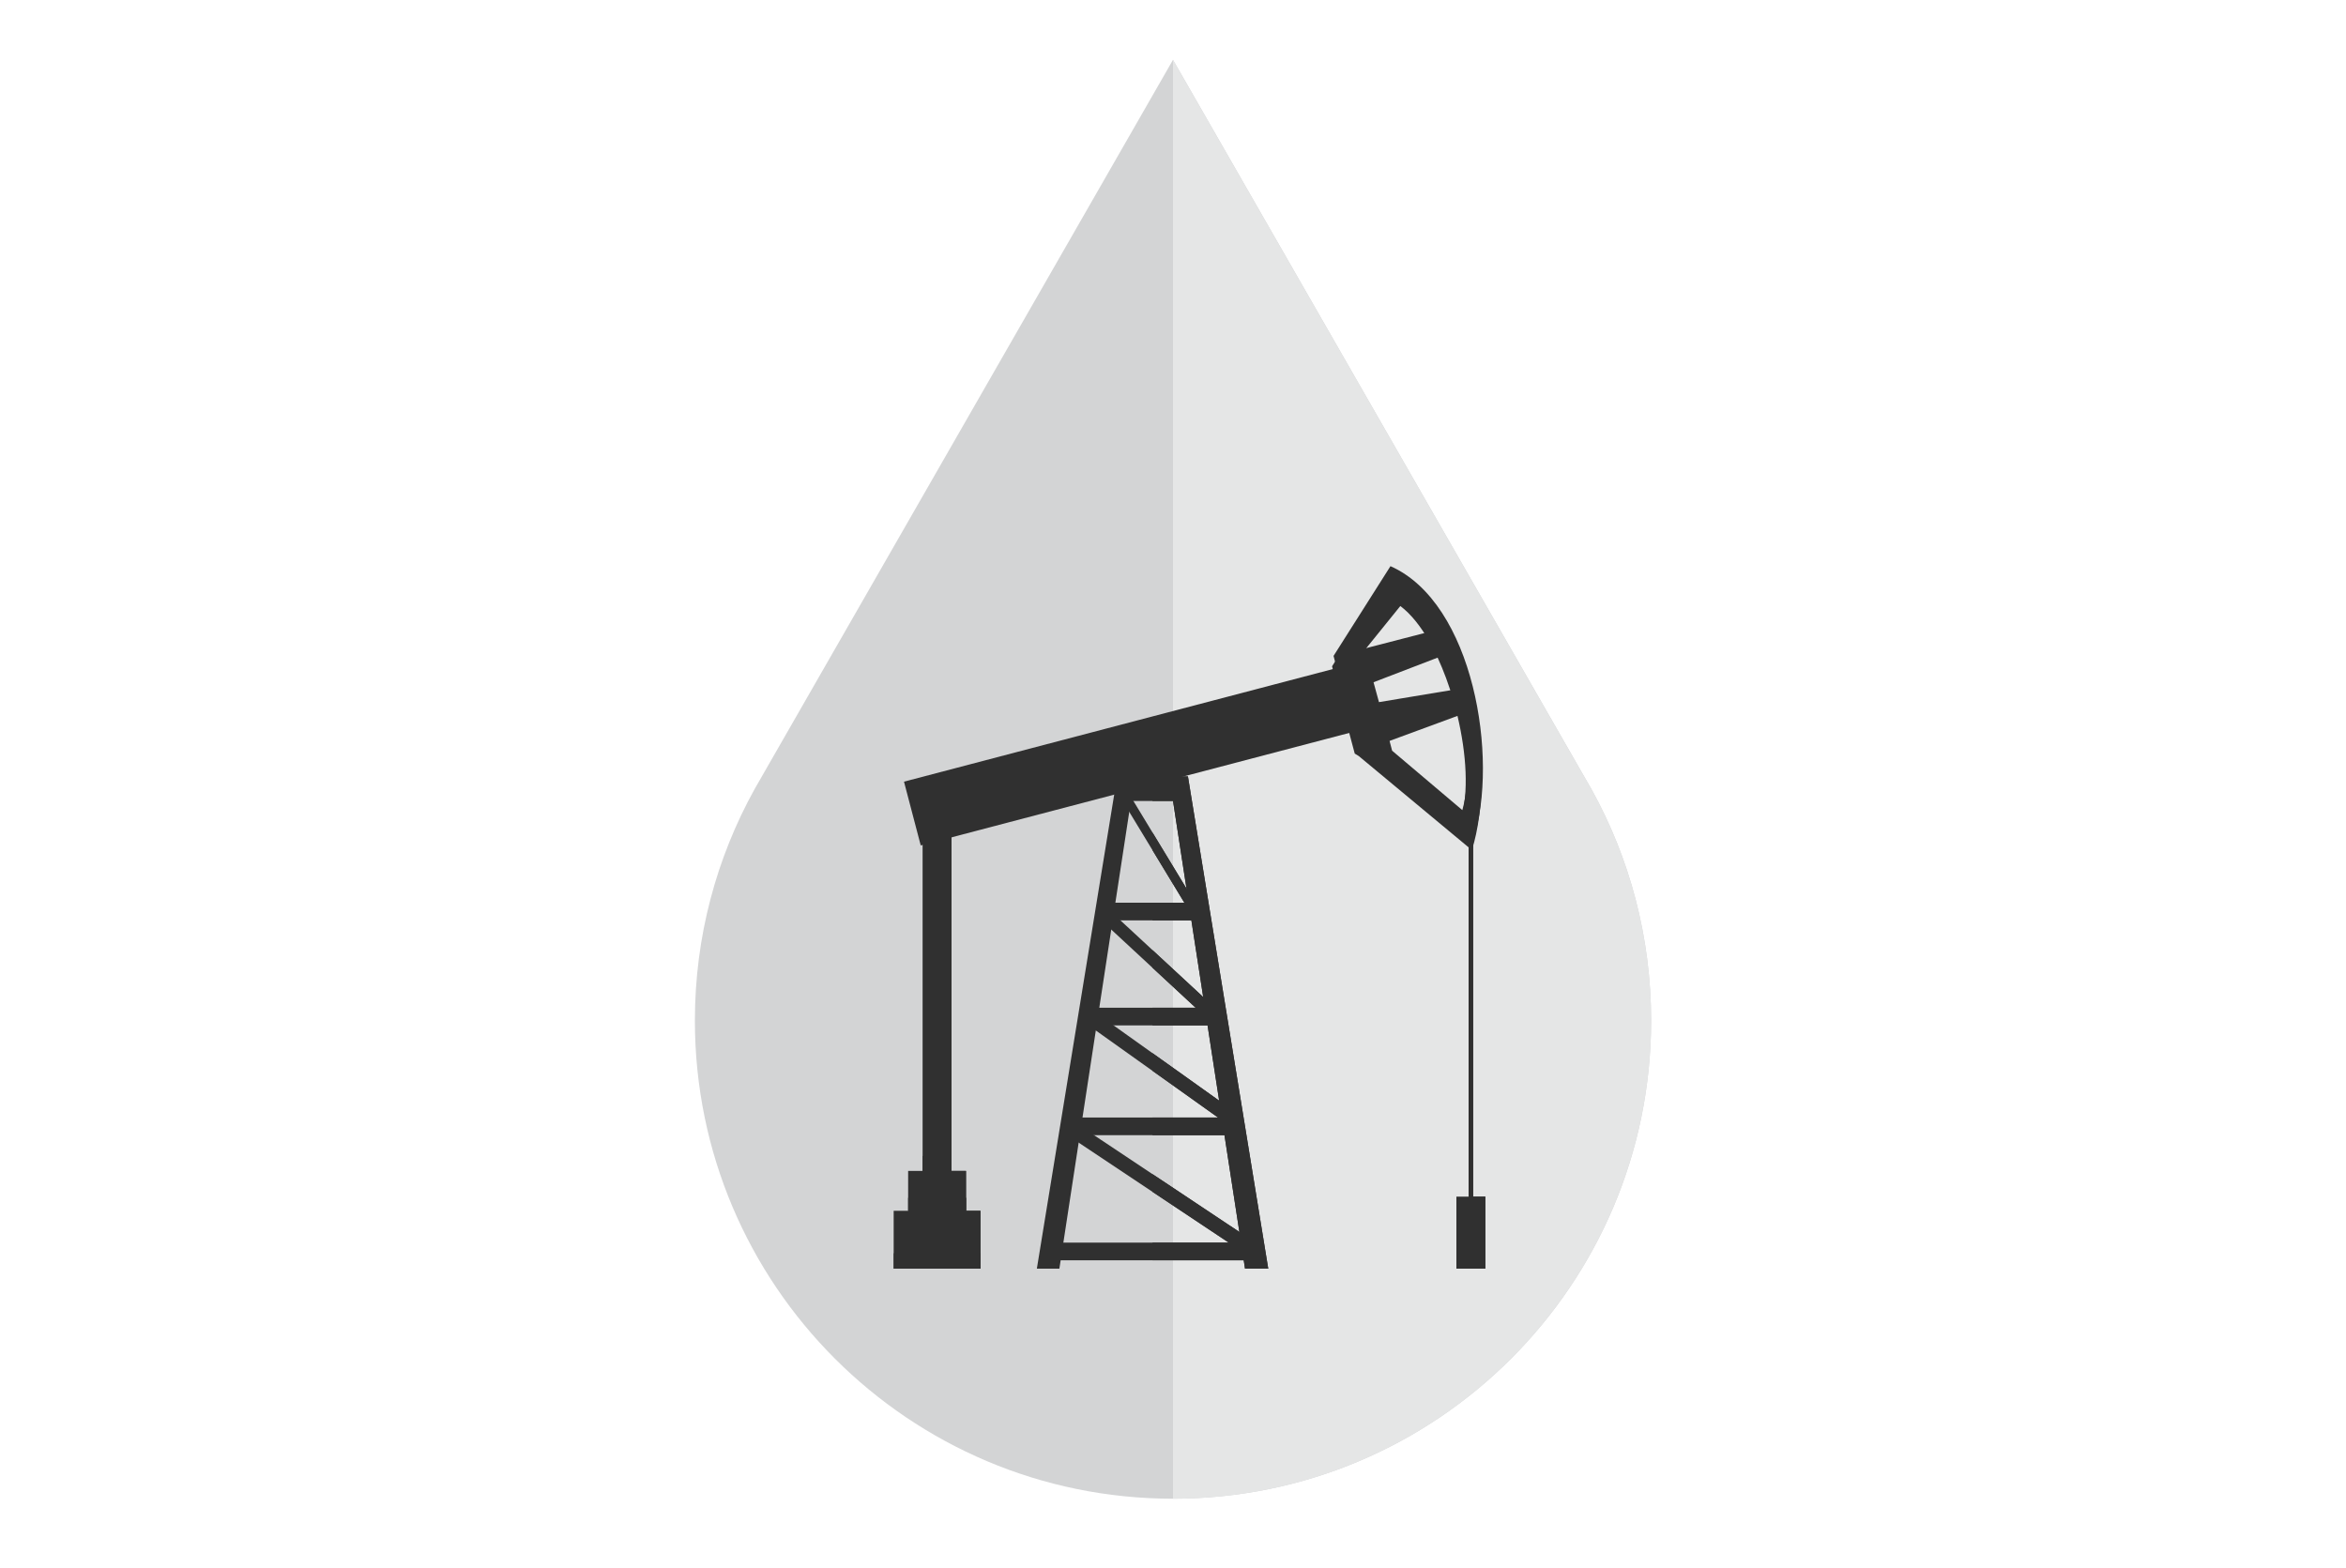 <svg xmlns="http://www.w3.org/2000/svg" id="Layer_1" data-name="Layer 1" viewBox="0 0 300 200.56"><defs><style>      .cls-1, .cls-2 {        fill: #303030;      }      .cls-3 {        fill: #d3d4d5;      }      .cls-3, .cls-2, .cls-4 {        fill-rule: evenodd;      }      .cls-4 {        fill: #e5e6e6;      }    </style></defs><g><path class="cls-3" d="M203.55,100.99c4.84,8.75,7.59,18.82,7.59,29.53,0,33.77-27.38,61.14-61.14,61.14s-61.14-27.37-61.14-61.14c0-10.74,2.77-20.83,7.63-29.6L150,7.65l53.55,93.34Z"></path><path class="cls-4" d="M203.55,100.99c4.84,8.75,7.59,18.82,7.59,29.53,0,33.76-27.37,61.14-61.14,61.14V7.66l53.54,93.33Z"></path></g><g><g><g><rect class="cls-1" x="187.8" y="105.63" width=".57" height="54.04"></rect><rect class="cls-1" x="186.24" y="153.03" width="3.7" height="9.21"></rect></g><g><rect class="cls-1" x="188.09" y="105.63" width=".29" height="54.04"></rect><rect class="cls-1" x="188.09" y="153.03" width="1.85" height="9.21"></rect></g></g><path class="cls-2" d="M177.61,73.73c10.64,4.69,13.89,24.6,10.61,34.98l-14.46-12.02-.52-.32-.04-.15c-1.01-3.69-1.88-7.31-2.86-11.01l7.28-11.48h0Zm-1.46,17.39l9.69-1.61c-.55-1.9-1.23-3.74-2-5.41l-8.7,3.34,1.01,3.68h0Zm10.23,.43l-9.18,3.38,.63,2.41,8.98,7.6c1.02-3.65,.73-8.47-.43-13.39h0Zm-12.28-7.23l8.7-2.25c-1.11-1.96-2.38-3.56-3.73-4.57l-5.11,6.32,.13,.5Z"></path><g><rect class="cls-1" x="117.98" y="106.87" width="3.7" height="43.93"></rect><rect class="cls-1" x="119.83" y="106.87" width="1.85" height="43.93"></rect><rect class="cls-1" x="117.98" y="147.82" width="3.7" height="2.98"></rect><rect class="cls-1" x="119.83" y="147.82" width="1.85" height="2.98"></rect><rect class="cls-1" x="116.13" y="149.74" width="7.4" height="5.1"></rect><rect class="cls-1" x="119.83" y="149.74" width="3.7" height="5.1"></rect><rect class="cls-1" x="116.13" y="153.18" width="7.4" height="2.04"></rect><rect class="cls-1" x="119.83" y="153.18" width="3.7" height="2.04"></rect><rect class="cls-1" x="114.28" y="154.84" width="11.1" height="7.4"></rect><rect class="cls-1" x="119.83" y="154.84" width="5.55" height="7.4"></rect><rect class="cls-1" x="114.28" y="160.27" width="11.1" height="1.96"></rect><rect class="cls-1" x="119.83" y="160.27" width="5.55" height="1.96"></rect></g><path class="cls-2" d="M177.8,72.4c10.64,4.69,13.89,24.6,10.61,34.98l-14.46-12.02-.52-.32-.04-.15c-1.01-3.7-1.88-7.31-2.86-11.01l7.28-11.48h0Zm-1.46,17.39l9.69-1.61c-.55-1.9-1.22-3.74-2-5.41l-8.7,3.34,1.01,3.68h0Zm10.23,.43l-9.18,3.37,.63,2.41,8.98,7.6c1.02-3.65,.73-8.47-.43-13.39h0Zm-12.28-7.23l8.7-2.25c-1.11-1.96-2.38-3.56-3.73-4.57l-5.11,6.32,.14,.5Z"></path><g><rect class="cls-1" x="115.71" y="92.36" width="58.71" height="8.43" transform="translate(-19.77 40.01) rotate(-14.71)"></rect><rect class="cls-1" x="117.41" y="93.98" width="55.3" height="5.17" transform="translate(-19.77 40.01) rotate(-14.71)"></rect></g><g><g><g><g><polygon class="cls-2" points="139.23 128.87 156.57 141.23 156.57 143.49 139.23 131.14 139.23 128.87"></polygon><polygon class="cls-2" points="141.57 116.12 154.91 128.47 154.91 130.74 141.57 118.38 141.57 116.12"></polygon><polygon class="cls-2" points="137.42 143.52 159.14 157.98 159.14 160.25 137.42 145.78 137.42 143.52"></polygon><polygon class="cls-2" points="143.76 100.49 152.35 114.66 152.35 116.92 143.76 102.76 143.76 100.49"></polygon></g><rect class="cls-1" x="139.23" y="128.87" width="16.3" height="2.26"></rect><rect class="cls-1" x="140.59" y="115.44" width="13.59" height="2.26"></rect><rect class="cls-1" x="137.04" y="142.91" width="20.68" height="2.26"></rect><rect class="cls-1" x="134.78" y="158.91" width="25.21" height="2.26"></rect></g><polygon class="cls-2" points="142.86 99.29 151.91 99.29 162.18 162.24 159.21 162.24 150 102.43 144.62 102.43 135.47 162.24 132.59 162.24 142.86 99.29"></polygon></g><g><g><g><polygon class="cls-2" points="147.38 134.68 156.57 141.23 156.57 143.49 147.38 136.94 147.38 134.68"></polygon><polygon class="cls-2" points="147.38 121.5 154.91 128.47 154.91 130.74 147.38 123.76 147.38 121.5"></polygon><polygon class="cls-2" points="147.38 150.15 159.14 157.98 159.14 160.25 147.38 152.42 147.38 150.15"></polygon><polygon class="cls-2" points="147.38 106.47 152.35 114.66 152.35 116.92 147.38 108.73 147.38 106.47"></polygon></g><rect class="cls-1" x="147.38" y="128.87" width="8.15" height="2.26"></rect><rect class="cls-1" x="147.38" y="115.44" width="6.79" height="2.26"></rect><rect class="cls-1" x="147.38" y="142.91" width="10.34" height="2.26"></rect><rect class="cls-1" x="147.38" y="158.91" width="12.6" height="2.26"></rect></g><polygon class="cls-2" points="147.38 99.29 151.91 99.29 162.18 162.24 159.21 162.24 150 102.43 147.38 102.43 147.38 99.29"></polygon></g></g></g></svg>